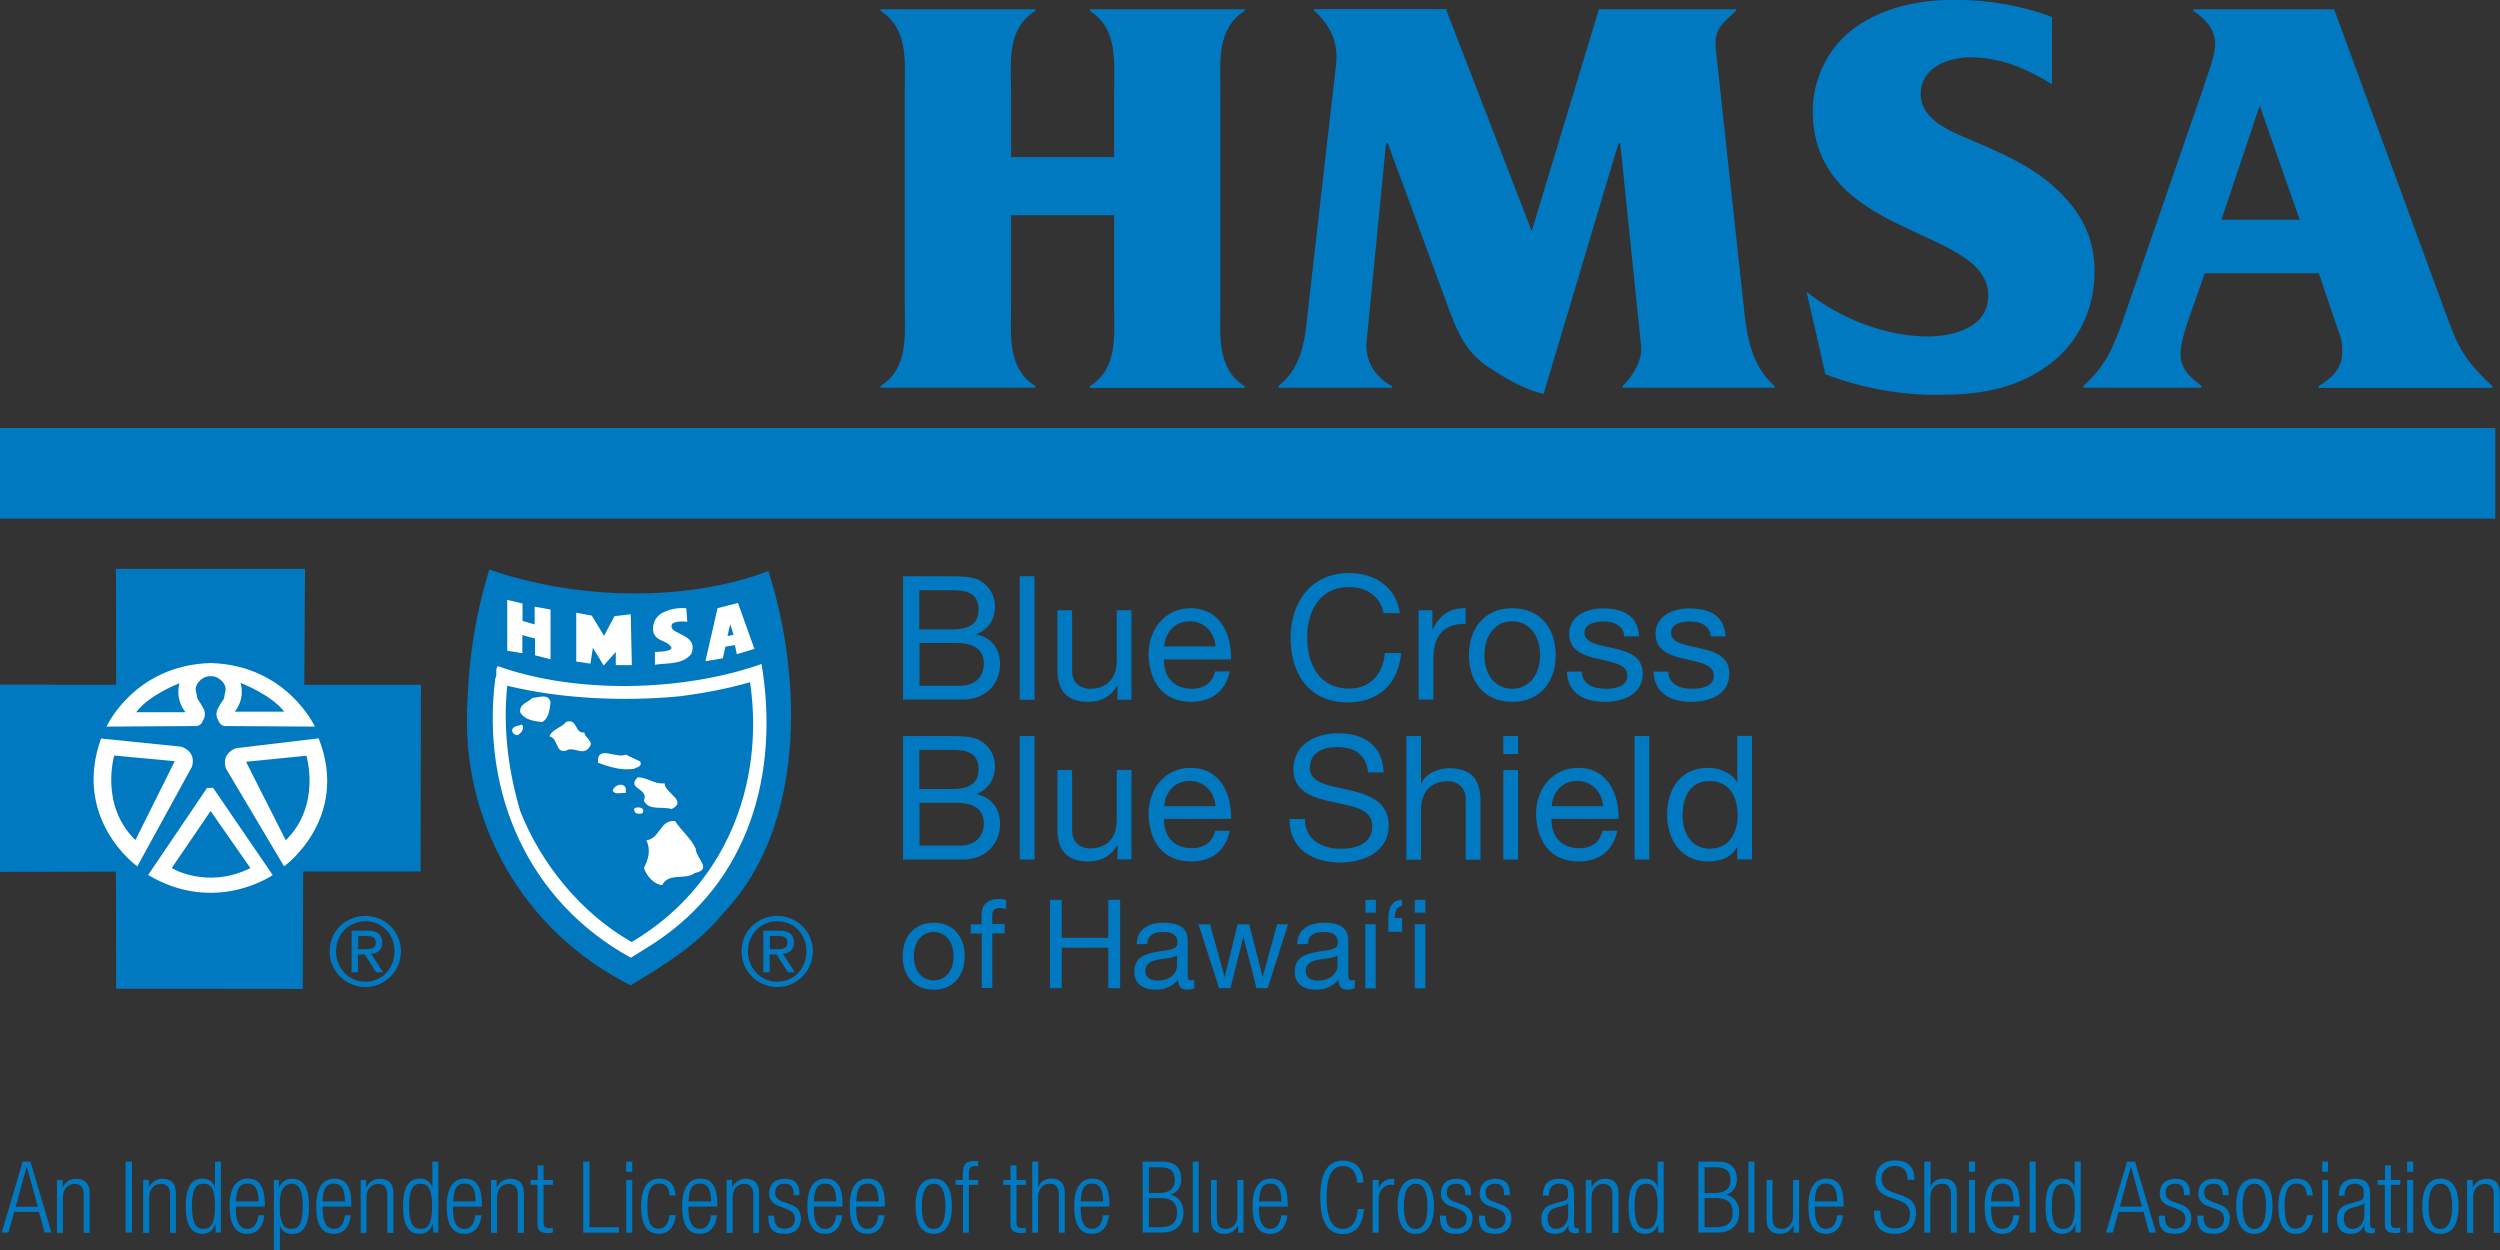 <?xml version="1.0" encoding="UTF-8"?><svg id="b" xmlns="http://www.w3.org/2000/svg" viewBox="0 0 132.19 66.1"><rect x="0" y="0" width="132.19" height="66.1" fill="#333333" stroke="none"/><defs><style>.d{fill:#fff;}.e{fill:#0079c1;}</style></defs><g id="c"><path class="e" d="M1.41,61.69h.01l.58,2.12H.83l.58-2.12ZM1.2,61.42l-1.11,3.75h.36l.3-1.09h1.31l.3,1.09h.36l-1.11-3.75h-.42Z"/><path class="e" d="M3.03,62.39h.28v.39h0c.16-.31.43-.45.72-.45.43,0,.71.22.71.75v2.11h-.31v-2.02c0-.38-.16-.57-.48-.57-.37,0-.62.28-.62.71v1.88h-.32v-2.79Z"/><rect class="e" x="6.64" y="61.42" width=".34" height="3.75"/><path class="e" d="M7.59,62.39h.28v.39h0c.16-.31.43-.45.72-.45.43,0,.71.22.71.75v2.11h-.31v-2.02c0-.38-.16-.57-.48-.57-.37,0-.62.28-.62.71v1.88h-.32v-2.79Z"/><path class="e" d="M11.4,64.71h-.01c-.08.32-.35.53-.68.53-.61,0-.89-.49-.89-1.46s.28-1.46.89-1.46c.35,0,.58.19.65.48h.01v-1.38h.31v3.75h-.28v-.46ZM10.76,64.98c.32,0,.61-.16.61-1.2s-.29-1.19-.61-1.19-.61.16-.61,1.19.29,1.2.61,1.2"/><path class="e" d="M13.98,64.25c-.05.59-.37.99-.9.99-.59,0-.94-.41-.94-1.46,0-.97.35-1.46.96-1.46s.9.43.9,1.36v.12h-1.53v.13c0,.8.29,1.05.6,1.05.33,0,.54-.24.59-.72h.31ZM13.67,63.53c-.01-.69-.2-.95-.59-.95s-.58.25-.6.95h1.19Z"/><path class="e" d="M14.47,62.39h.28v.4h.01c.1-.26.33-.46.69-.46.62,0,.89.5.89,1.46s-.28,1.46-.89,1.46c-.35,0-.58-.19-.65-.48h0v1.35h-.32v-3.72ZM15.41,62.59c-.18,0-.34.09-.44.25-.14.19-.18.47-.18.95,0,1.03.29,1.19.61,1.19s.61-.16.61-1.19-.29-1.2-.6-1.2"/><path class="e" d="M18.55,64.25c-.05.59-.37.99-.9.99-.59,0-.93-.41-.93-1.46,0-.97.35-1.46.96-1.46s.9.43.9,1.36v.12h-1.52v.13c0,.8.28,1.05.59,1.05.33,0,.54-.24.59-.72h.31ZM18.24,63.53c0-.69-.21-.95-.59-.95s-.58.25-.59.95h1.19Z"/><path class="e" d="M19.08,62.39h.28v.39h.01c.16-.31.43-.45.71-.45.43,0,.72.22.72.75v2.11h-.32v-2.02c0-.38-.16-.57-.48-.57-.37,0-.62.28-.62.71v1.88h-.31v-2.79Z"/><path class="e" d="M22.88,64.71h0c-.08.32-.35.53-.68.53-.62,0-.89-.49-.89-1.46s.28-1.46.89-1.46c.35,0,.58.19.65.48h.01v-1.38h.32v3.75h-.28v-.46ZM22.24,64.98c.32,0,.61-.16.61-1.2s-.29-1.19-.61-1.19-.61.16-.61,1.19.29,1.2.61,1.2"/><path class="e" d="M25.46,64.25c-.05.59-.37.99-.9.99-.59,0-.94-.41-.94-1.46,0-.97.35-1.46.96-1.46s.9.43.9,1.36v.12h-1.53v.13c0,.8.28,1.05.59,1.05.33,0,.54-.24.59-.72h.31ZM25.15,63.53c0-.69-.2-.95-.59-.95s-.58.25-.59.95h1.19Z"/><path class="e" d="M25.98,62.39h.28v.39h0c.16-.31.43-.45.72-.45.43,0,.72.22.72.75v2.11h-.32v-2.02c0-.38-.16-.57-.48-.57-.37,0-.62.28-.62.71v1.88h-.32v-2.79Z"/><path class="e" d="M28.43,62.65h-.38v-.26h.38v-.77h.31v.77h.5v.26h-.5v2c0,.22.1.29.3.29.06,0,.13-.01.19-.03v.26s-.12.03-.22.03c-.43,0-.59-.12-.59-.49v-2.07Z"/><polygon class="e" points="30.84 61.42 31.17 61.42 31.17 64.89 32.73 64.89 32.73 65.18 30.84 65.18 30.84 61.42"/><path class="e" d="M33.11,61.42h.32v.54h-.32v-.54ZM33.11,62.39h.32v2.79h-.32v-2.79Z"/><path class="e" d="M35.73,64.25c-.05.59-.37.99-.89.99-.59,0-.94-.41-.94-1.46,0-.97.35-1.46.96-1.46.53,0,.83.32.86.89h-.31c-.04-.44-.21-.63-.55-.63s-.63.21-.63,1.2c0,1.05.3,1.19.59,1.19.32,0,.53-.24.58-.72h.31Z"/><path class="e" d="M37.91,64.25c-.05.59-.37.99-.9.99-.59,0-.94-.41-.94-1.46,0-.97.35-1.46.96-1.46s.9.43.9,1.36v.12h-1.53v.13c0,.8.29,1.05.6,1.05.33,0,.54-.24.59-.72h.31ZM37.6,63.53c-.01-.69-.2-.95-.59-.95s-.58.25-.6.95h1.19Z"/><path class="e" d="M38.43,62.39h.28v.39h.01c.16-.31.43-.45.71-.45.43,0,.71.22.71.75v2.11h-.31v-2.02c0-.38-.16-.57-.48-.57-.37,0-.61.28-.61.71v1.88h-.32v-2.79Z"/><path class="e" d="M41.21,63.79c-.39-.15-.54-.38-.54-.66,0-.57.36-.8.83-.8.53,0,.77.27.77.78v.08h-.31v-.08c0-.36-.17-.52-.46-.52-.37,0-.51.19-.51.47,0,.19.06.35.38.47l.46.17c.38.14.52.41.52.71,0,.48-.27.83-.86.83s-.86-.24-.86-.87v-.09h.31v.07c0,.41.18.62.54.62.34,0,.55-.19.55-.5,0-.25-.1-.41-.38-.52l-.44-.17Z"/><path class="e" d="M44.53,64.25c-.05.59-.37.99-.9.99-.59,0-.94-.41-.94-1.46,0-.97.35-1.46.96-1.46s.9.43.9,1.36v.12h-1.52v.13c0,.8.28,1.05.59,1.05.33,0,.54-.24.59-.72h.32ZM44.22,63.53c0-.69-.21-.95-.59-.95s-.58.25-.59.95h1.19Z"/><path class="e" d="M46.77,64.25c-.05.59-.37.99-.9.99-.59,0-.94-.41-.94-1.46,0-.97.35-1.46.96-1.46s.9.43.9,1.36v.12h-1.52v.13c0,.8.28,1.05.59,1.05.33,0,.54-.24.59-.72h.31ZM46.46,63.53c-.01-.69-.21-.95-.59-.95s-.58.25-.59.95h1.19Z"/><path class="e" d="M49.37,62.32c.62,0,.96.49.96,1.46s-.35,1.46-.96,1.46-.96-.49-.96-1.46.35-1.46.96-1.46M49.37,64.98c.35,0,.62-.3.62-1.2s-.27-1.19-.62-1.19-.63.3-.63,1.19.27,1.2.63,1.2"/><path class="e" d="M50.91,62.65h-.38v-.26h.38v-.33c0-.38.08-.67.61-.67.09,0,.14,0,.2.02v.26s-.09-.02-.15-.02c-.23,0-.34.09-.34.41v.33h.49v.26h-.49v2.53h-.31v-2.53Z"/><path class="e" d="M53.43,62.65h-.38v-.26h.38v-.77h.32v.77h.49v.26h-.49v2c0,.22.09.29.3.29.06,0,.13-.01.19-.03v.26s-.12.03-.22.03c-.43,0-.59-.12-.59-.49v-2.07Z"/><path class="e" d="M54.59,61.42h.31v1.35h.01c.08-.28.35-.45.68-.45.43,0,.71.22.71.75v2.11h-.31v-2.02c0-.38-.16-.57-.48-.57-.37,0-.62.28-.62.71v1.88h-.31v-3.75Z"/><path class="e" d="M58.64,64.25c-.05.59-.37.99-.9.99-.59,0-.94-.41-.94-1.46,0-.97.35-1.46.96-1.46s.9.43.9,1.36v.12h-1.52v.13c0,.8.28,1.05.59,1.05.33,0,.54-.24.59-.72h.31ZM58.33,63.53c0-.69-.2-.95-.59-.95s-.58.25-.59.95h1.19Z"/><path class="e" d="M60.41,61.42h1.04c.73,0,1.01.38,1.01.94,0,.37-.2.72-.58.81h0c.46.1.7.46.7.95,0,.66-.43,1.05-1.13,1.05h-1.03v-3.75ZM60.75,63.08h.53c.58,0,.84-.25.84-.68,0-.5-.26-.68-.78-.68h-.59v1.37ZM60.75,64.89h.62c.58,0,.87-.26.87-.77s-.28-.77-.87-.77h-.62v1.54Z"/><rect class="e" x="63.07" y="61.42" width=".31" height="3.75"/><path class="e" d="M64.02,62.39h.32v1.97c0,.45.15.62.48.62.36,0,.61-.28.61-.71v-1.88h.32v2.79h-.28v-.39h-.01c-.16.31-.43.45-.71.45-.43,0-.72-.22-.72-.75v-2.11Z"/><path class="e" d="M68.07,64.25c-.05.59-.37.99-.9.99-.59,0-.94-.41-.94-1.46,0-.97.35-1.46.96-1.46s.9.43.9,1.36v.12h-1.52v.13c0,.8.28,1.05.59,1.05.33,0,.54-.24.59-.72h.32ZM67.76,63.53c-.01-.69-.21-.95-.59-.95s-.58.25-.59.95h1.19Z"/><path class="e" d="M72.12,63.91c-.05.86-.44,1.34-1.11,1.34-.77,0-1.2-.59-1.2-1.94s.43-1.94,1.2-1.94,1.08.54,1.08,1.16h-.34c0-.51-.26-.87-.74-.87-.54,0-.86.44-.86,1.66s.33,1.66.86,1.66c.47,0,.74-.4.78-1.05h.34Z"/><path class="e" d="M72.58,62.39h.32v.44h0c.12-.31.38-.5.71-.5.04,0,.07,0,.11.01v.32c-.05-.01-.11-.02-.15-.02-.35,0-.67.25-.67.79v1.75h-.32v-2.79Z"/><path class="e" d="M74.86,62.32c.61,0,.96.49.96,1.46s-.35,1.46-.96,1.46-.96-.49-.96-1.46.35-1.46.96-1.46M74.86,64.98c.35,0,.62-.3.62-1.2s-.27-1.19-.62-1.19-.63.3-.63,1.19.27,1.2.63,1.2"/><path class="e" d="M76.72,63.79c-.4-.15-.53-.38-.53-.66,0-.57.36-.8.83-.8.53,0,.77.27.77.78v.08h-.32v-.08c0-.36-.17-.52-.46-.52-.37,0-.51.19-.51.47,0,.19.06.35.38.47l.46.17c.38.14.52.41.52.71,0,.48-.27.83-.86.83s-.86-.24-.86-.87v-.09h.32v.07c0,.41.18.62.54.62.34,0,.55-.19.55-.5,0-.25-.1-.41-.38-.52l-.44-.17Z"/><path class="e" d="M78.77,63.79c-.39-.15-.53-.38-.53-.66,0-.57.36-.8.83-.8.52,0,.77.27.77.78v.08h-.31v-.08c0-.36-.17-.52-.46-.52-.37,0-.51.19-.51.47,0,.19.06.35.38.47l.46.17c.38.14.52.41.52.71,0,.48-.27.83-.86.83s-.86-.24-.86-.87v-.09h.32v.07c0,.41.18.62.54.62.34,0,.55-.19.55-.5,0-.25-.1-.41-.38-.52l-.44-.17Z"/><path class="e" d="M81.58,63.22c0-.57.27-.89.86-.89s.79.3.79.74v1.65c0,.16.05.23.16.23h.09v.23c-.06.02-.1.03-.15.03-.25,0-.4-.06-.4-.35v-.09h0c-.13.37-.41.47-.72.47-.49,0-.71-.31-.71-.79,0-.37.17-.66.56-.77l.59-.17c.22-.06.27-.12.27-.44,0-.36-.2-.48-.48-.48-.37,0-.54.23-.54.63h-.31ZM82.91,63.6h0c-.03.09-.21.15-.34.18l-.26.07c-.32.08-.48.25-.48.58s.17.55.44.55c.38,0,.65-.29.65-.79v-.59Z"/><path class="e" d="M83.87,62.39h.28v.39h.01c.16-.31.43-.45.71-.45.43,0,.71.22.71.75v2.11h-.32v-2.02c0-.38-.16-.57-.48-.57-.37,0-.62.28-.62.71v1.88h-.31v-2.79Z"/><path class="e" d="M87.68,64.71h0c-.08.32-.35.53-.68.53-.62,0-.89-.49-.89-1.46s.28-1.46.89-1.46c.35,0,.58.19.65.48h0v-1.38h.32v3.75h-.29v-.46ZM87.04,64.98c.32,0,.61-.16.61-1.2s-.29-1.19-.61-1.19-.61.16-.61,1.19.29,1.2.61,1.2"/><path class="e" d="M89.79,61.42h1.04c.73,0,1.01.38,1.01.94,0,.37-.2.72-.58.81h0c.46.1.7.46.7.95,0,.66-.43,1.05-1.13,1.05h-1.03v-3.75ZM90.13,63.08h.53c.58,0,.84-.25.84-.68,0-.5-.26-.68-.78-.68h-.59v1.37ZM90.13,64.89h.62c.58,0,.87-.26.87-.77s-.28-.77-.87-.77h-.62v1.54Z"/><rect class="e" x="92.45" y="61.42" width=".32" height="3.75"/><path class="e" d="M93.4,62.39h.32v1.97c0,.45.15.62.48.62.36,0,.61-.28.61-.71v-1.88h.32v2.79h-.29v-.39h0c-.16.31-.43.45-.71.45-.43,0-.72-.22-.72-.75v-2.11Z"/><path class="e" d="M97.45,64.25c-.05.59-.37.99-.9.99-.59,0-.93-.41-.93-1.46,0-.97.34-1.46.96-1.46s.9.43.9,1.36v.12h-1.52v.13c0,.8.28,1.05.59,1.05.33,0,.54-.24.59-.72h.32ZM97.14,63.53c0-.69-.2-.95-.59-.95s-.58.25-.59.95h1.19Z"/><path class="e" d="M100.87,62.39c0-.46-.22-.74-.67-.74s-.71.3-.71.67c0,1.12,1.82.5,1.82,1.82,0,.73-.45,1.1-1.13,1.1s-1.09-.38-1.09-1.12v-.11h.34v.14c0,.48.25.8.75.8s.81-.24.81-.76c0-1.11-1.82-.48-1.82-1.84,0-.59.38-.99,1.04-.99.7,0,1.02.36,1.02,1.02h-.34Z"/><path class="e" d="M101.76,61.42h.32v1.35h0c.08-.28.35-.45.68-.45.43,0,.71.22.71.75v2.11h-.31v-2.02c0-.38-.16-.57-.48-.57-.37,0-.61.28-.61.71v1.88h-.32v-3.75Z"/><path class="e" d="M104.11,61.42h.32v.54h-.32v-.54ZM104.11,62.39h.32v2.79h-.32v-2.79Z"/><path class="e" d="M106.78,64.25c-.05.59-.37.99-.9.99-.59,0-.94-.41-.94-1.46,0-.97.35-1.46.96-1.46s.9.43.9,1.36v.12h-1.52v.13c0,.8.28,1.05.59,1.05.33,0,.54-.24.59-.72h.32ZM106.47,63.53c0-.69-.21-.95-.59-.95s-.58.25-.59.95h1.19Z"/><rect class="e" x="107.32" y="61.42" width=".32" height="3.75"/><path class="e" d="M109.74,64.71h-.01c-.08.32-.35.53-.68.53-.62,0-.89-.49-.89-1.46s.28-1.46.89-1.46c.35,0,.58.19.65.48h0v-1.38h.32v3.75h-.28v-.46ZM109.1,64.98c.32,0,.61-.16.61-1.2s-.29-1.19-.61-1.19-.61.16-.61,1.19.29,1.2.61,1.2"/><path class="e" d="M112.47,61.42h.42l1.11,3.75h-.36l-.3-1.09h-1.32l-.3,1.09h-.36l1.11-3.75ZM113.26,63.8l-.58-2.11h-.01l-.58,2.11h1.17Z"/><path class="e" d="M114.74,63.79c-.4-.15-.54-.38-.54-.66,0-.57.36-.8.83-.8.52,0,.77.27.77.78v.08h-.32v-.08c0-.36-.17-.52-.46-.52-.37,0-.51.19-.51.47,0,.19.06.35.38.47l.46.17c.38.14.52.41.52.71,0,.48-.27.83-.86.83s-.86-.24-.86-.87v-.09h.32v.07c0,.41.18.62.54.62.34,0,.55-.19.55-.5,0-.25-.1-.41-.38-.52l-.44-.17Z"/><path class="e" d="M116.78,63.79c-.4-.15-.54-.38-.54-.66,0-.57.36-.8.83-.8.52,0,.77.27.77.78v.08h-.32v-.08c0-.36-.17-.52-.46-.52-.37,0-.51.19-.51.47,0,.19.06.35.38.47l.46.17c.38.14.52.41.52.71,0,.48-.27.83-.86.83s-.86-.24-.86-.87v-.09h.32v.07c0,.41.18.62.54.62.34,0,.55-.19.55-.5,0-.25-.1-.41-.38-.52l-.44-.17Z"/><path class="e" d="M119.2,62.32c.62,0,.96.49.96,1.46s-.35,1.46-.96,1.46-.96-.49-.96-1.46.34-1.46.96-1.46M119.2,64.98c.35,0,.62-.3.62-1.2s-.27-1.19-.62-1.19-.62.3-.62,1.19.27,1.2.62,1.2"/><path class="e" d="M122.3,64.25c-.05.59-.37.99-.89.99-.59,0-.94-.41-.94-1.46,0-.97.35-1.46.96-1.46.53,0,.83.32.86.89h-.31c-.04-.44-.21-.63-.55-.63s-.63.21-.63,1.2c0,1.05.3,1.19.6,1.19.32,0,.52-.24.58-.72h.31Z"/><path class="e" d="M122.79,61.42h.31v.54h-.31v-.54ZM122.79,62.39h.31v2.79h-.31v-2.79Z"/><path class="e" d="M123.67,63.22c0-.57.27-.89.86-.89s.79.3.79.74v1.65c0,.16.05.23.16.23h.09v.23c-.06.02-.11.03-.15.03-.25,0-.41-.06-.41-.35v-.09h-.01c-.13.37-.41.47-.72.47-.49,0-.71-.31-.71-.79,0-.37.17-.66.56-.77l.59-.17c.22-.06.27-.12.27-.44,0-.36-.2-.48-.48-.48-.37,0-.54.23-.54.63h-.32ZM125.01,63.6h0c-.03.09-.21.15-.34.18l-.26.07c-.32.08-.48.25-.48.58s.17.55.44.55c.38,0,.65-.29.65-.79v-.59Z"/><path class="e" d="M126.11,62.65h-.39v-.26h.39v-.77h.31v.77h.5v.26h-.5v2c0,.22.1.29.3.29.06,0,.12-.01.19-.03v.26s-.12.03-.22.03c-.43,0-.59-.12-.59-.49v-2.07Z"/><path class="e" d="M127.28,61.42h.32v.54h-.32v-.54ZM127.28,62.39h.32v2.79h-.32v-2.79Z"/><path class="e" d="M129.04,62.32c.62,0,.96.49.96,1.46s-.34,1.46-.96,1.46-.96-.49-.96-1.46.35-1.46.96-1.46M129.04,64.98c.35,0,.62-.3.62-1.2s-.27-1.19-.62-1.19-.63.3-.63,1.19.27,1.2.63,1.2"/><path class="e" d="M130.47,62.39h.28v.39h.01c.16-.31.43-.45.71-.45.43,0,.71.22.71.75v2.11h-.32v-2.02c0-.38-.16-.57-.48-.57-.37,0-.61.28-.61.71v1.88h-.32v-2.79Z"/><path class="e" d="M53.46,16.15c0,1.58-.21,3.32,1.28,4.26v.09h-8.18v-.09c1.49-.94,1.28-2.68,1.28-4.26V4.84c0-1.58.21-3.32-1.28-4.26v-.09h8.18v.09c-1.52.94-1.28,2.68-1.28,4.26v3.47h5.45v-3.47c0-1.58.21-3.32-1.28-4.26v-.09h8.18v.09c-1.49.94-1.28,2.68-1.28,4.26v11.32c0,1.58-.21,3.32,1.28,4.26v.09h-8.18v-.09c1.49-.94,1.28-2.68,1.28-4.26v-4.78h-5.45v4.78Z"/><path class="e" d="M84.52.58v-.09h7.27v.09c-.73.67-1.19.97-1.06,2.07l1.43,13.17c.18,1.7.33,3.41,1.67,4.59v.09h-8.03v-.09c.52-.52,1.07-1.34.97-2.16l-1.1-10.68h-.09l-3.96,13.26c-1.03-.24-2.01-.82-2.89-1.4-1.43-.94-1.79-2.22-2.37-3.77l-2.98-8.09h-.09l-1.03,10.5c-.09,1.03.46,1.88,1.34,2.34v.09h-5.99v-.09c1.34-1.1,1.4-2.62,1.58-4.26l1.46-12.78c.12-1.16-.33-2.07-1.16-2.8v-.09h7v.09l4.5,11.65,3.53-11.65Z"/><path class="e" d="M95.52,15.42c1.7,1.4,4.2,2.37,6.39,2.37,1.37,0,3.22-.46,3.22-2.16,0-3.71-9.28-2.95-9.28-9.77,0-1.73.85-3.41,2.25-4.41,1.55-1.1,3.44-1.46,5.29-1.46,1.7,0,3.53.3,5.11.91v3.56c-1.28-.82-2.77-1.43-4.29-1.43-1.18,0-2.65.52-2.65,1.95s1.76,2.04,2.89,2.52c1.46.64,2.83,1.22,4.05,2.28,1.46,1.28,2.25,2.65,2.25,4.59s-.82,3.74-2.43,4.93c-1.79,1.31-3.74,1.58-5.9,1.58-2.01,0-4.01-.37-5.9-1.09l-1-4.38Z"/><path class="e" d="M116.58,14.45l-.73,2.07c-.21.61-.55,1.55-.55,2.19,0,.85.55,1.25,1.1,1.7v.09h-6.24v-.09c1.16-1.06,1.55-1.95,2.1-3.5l4.2-12.14c.18-.61.67-1.79.67-2.43,0-.82-.55-1.37-1.16-1.76v-.09h7.45l5.75,15.67c.73,1.95.88,2.65,2.62,4.26v.09h-9.19v-.09c.7-.46,1.25-.88,1.25-1.86,0-.52-.06-.67-.24-1.16l-1-2.95h-6.02ZM119.5,5.63h-.03l-2.01,5.99h4.14l-2.1-5.99Z"/><path class="e" d="M47.74,30.47h2.37c.58,0,1.33,0,1.73.24.43.26.77.72.77,1.36,0,.7-.37,1.22-.97,1.46v.02c.8.16,1.24.77,1.24,1.57,0,.96-.68,1.87-1.98,1.87h-3.15v-6.53ZM48.61,33.28h1.74c.99,0,1.39-.36,1.39-1.04,0-.91-.64-1.03-1.39-1.03h-1.74v2.08ZM48.61,36.26h2.18c.75,0,1.23-.46,1.23-1.17,0-.85-.69-1.09-1.42-1.09h-1.98v2.26Z"/><rect class="e" x="53.92" y="30.47" width=".78" height="6.53"/><path class="e" d="M59.82,37h-.73v-.75h-.02c-.33.59-.86.86-1.53.86-1.24,0-1.63-.71-1.63-1.73v-3.11h.78v3.2c0,.58.37.95.96.95.94,0,1.4-.63,1.4-1.48v-2.67h.78v4.73Z"/><path class="e" d="M65.02,35.5c-.21,1.04-.96,1.61-2.02,1.61-1.51,0-2.22-1.04-2.27-2.49,0-1.42.93-2.46,2.22-2.46,1.67,0,2.19,1.56,2.14,2.71h-3.54c-.03.82.44,1.55,1.47,1.55.64,0,1.09-.31,1.23-.92h.77ZM64.27,34.18c-.04-.74-.59-1.33-1.36-1.33-.81,0-1.3.61-1.35,1.33h2.72Z"/><path class="e" d="M73.16,32.43c-.18-.92-.92-1.39-1.83-1.39-1.55,0-2.21,1.28-2.21,2.64,0,1.49.66,2.73,2.22,2.73,1.14,0,1.8-.8,1.88-1.88h.87c-.16,1.63-1.18,2.61-2.83,2.61-2.03,0-3.02-1.5-3.02-3.4s1.08-3.44,3.09-3.44c1.36,0,2.49.73,2.69,2.12h-.87Z"/><path class="e" d="M75.01,32.27h.73v1h.02c.37-.76.9-1.13,1.74-1.11v.82c-1.25,0-1.71.71-1.71,1.91v2.1h-.78v-4.73Z"/><path class="e" d="M79.96,32.16c1.5,0,2.3,1.09,2.3,2.48s-.8,2.47-2.3,2.47-2.29-1.09-2.29-2.47.8-2.48,2.29-2.48M79.96,36.42c.81,0,1.47-.64,1.47-1.78s-.66-1.79-1.47-1.79-1.47.64-1.47,1.79.66,1.78,1.47,1.78"/><path class="e" d="M83.64,35.51c.03.7.63.91,1.27.91.49,0,1.14-.11,1.14-.7s-.77-.7-1.54-.88c-.77-.17-1.54-.43-1.54-1.33,0-.95.94-1.34,1.76-1.34,1.04,0,1.87.33,1.94,1.48h-.78c-.05-.6-.59-.79-1.1-.79-.47,0-1.01.13-1.01.6,0,.56.82.65,1.54.82.78.17,1.54.43,1.54,1.34,0,1.12-1.05,1.49-2.01,1.49-1.06,0-1.96-.43-2-1.6h.78Z"/><path class="e" d="M88.21,35.51c.03.7.63.91,1.27.91.48,0,1.14-.11,1.14-.7s-.77-.7-1.54-.88c-.77-.17-1.54-.43-1.54-1.33,0-.95.94-1.34,1.76-1.34,1.04,0,1.88.33,1.94,1.48h-.78c-.05-.6-.58-.79-1.1-.79-.46,0-1,.13-1,.6,0,.56.82.65,1.54.82.78.17,1.54.43,1.54,1.34,0,1.12-1.05,1.49-2.01,1.49-1.06,0-1.96-.43-2-1.6h.78Z"/><path class="e" d="M47.74,38.92h2.37c.58,0,1.33,0,1.73.24.43.26.77.72.77,1.36,0,.7-.37,1.22-.97,1.46v.02c.8.16,1.24.77,1.24,1.57,0,.96-.68,1.88-1.98,1.88h-3.15v-6.53ZM48.61,41.72h1.74c.99,0,1.39-.36,1.39-1.04,0-.9-.64-1.03-1.39-1.03h-1.74v2.08ZM48.61,44.71h2.18c.75,0,1.23-.46,1.23-1.17,0-.85-.69-1.09-1.42-1.09h-1.98v2.26Z"/><rect class="e" x="53.92" y="38.92" width=".78" height="6.53"/><path class="e" d="M59.82,45.44h-.73v-.75h-.02c-.33.59-.86.86-1.53.86-1.24,0-1.63-.71-1.63-1.73v-3.11h.78v3.2c0,.58.37.95.96.95.94,0,1.4-.63,1.4-1.48v-2.67h.78v4.73Z"/><path class="e" d="M65.02,43.94c-.21,1.04-.96,1.61-2.02,1.61-1.51,0-2.22-1.04-2.27-2.49,0-1.42.93-2.46,2.22-2.46,1.67,0,2.19,1.56,2.14,2.7h-3.54c-.03.82.44,1.55,1.47,1.55.64,0,1.09-.31,1.23-.92h.77ZM64.27,42.63c-.04-.74-.59-1.34-1.36-1.34-.81,0-1.3.61-1.35,1.34h2.72Z"/><path class="e" d="M72.34,40.83c-.1-.93-.72-1.33-1.62-1.33-.73,0-1.46.26-1.46,1.12,0,.8,1.04.92,2.09,1.16,1.04.24,2.08.6,2.08,1.88,0,1.39-1.36,1.95-2.55,1.95-1.46,0-2.7-.71-2.7-2.3h.82c0,1.1.91,1.57,1.9,1.57.79,0,1.66-.25,1.66-1.19s-1.04-1.05-2.08-1.28c-1.04-.23-2.09-.53-2.09-1.73,0-1.33,1.18-1.91,2.37-1.91,1.34,0,2.35.63,2.4,2.07h-.82Z"/><path class="e" d="M74.36,38.92h.78v2.5h.02c.26-.57.92-.8,1.49-.8,1.24,0,1.63.71,1.63,1.73v3.11h-.78v-3.2c0-.58-.37-.95-.96-.95-.94,0-1.4.63-1.4,1.48v2.67h-.78v-6.53Z"/><path class="e" d="M80.27,39.87h-.78v-.95h.78v.95ZM79.49,40.72h.78v4.73h-.78v-4.73Z"/><path class="e" d="M85.51,43.94c-.21,1.04-.96,1.61-2.02,1.61-1.51,0-2.22-1.04-2.27-2.49,0-1.42.93-2.46,2.22-2.46,1.67,0,2.18,1.56,2.14,2.7h-3.54c-.03.82.44,1.55,1.47,1.55.64,0,1.09-.31,1.22-.92h.77ZM84.76,42.63c-.04-.74-.59-1.34-1.36-1.34-.82,0-1.3.61-1.35,1.34h2.71Z"/><rect class="e" x="86.43" y="38.92" width=".78" height="6.53"/><path class="e" d="M92.64,45.44h-.78v-.64h-.02c-.26.52-.86.75-1.51.75-1.45,0-2.18-1.15-2.18-2.49s.71-2.46,2.16-2.46c.49,0,1.18.18,1.53.74h.02v-2.43h.78v6.53ZM90.44,44.87c1.04,0,1.44-.9,1.44-1.78,0-.93-.42-1.79-1.49-1.79s-1.42.91-1.42,1.83.46,1.75,1.46,1.75"/><rect class="e" x="0" y="22.63" width="131.94" height="4.79"/><polygon class="e" points="0 36.2 6.14 36.21 6.13 30.08 16.13 30.08 16.09 36.21 22.26 36.21 22.24 46.08 16.03 46.08 16.01 52.29 6.14 52.28 6.13 46.09 0 46.1 0 36.2"/><path class="d" d="M11.12,35.06c-4.02.12-5.49,3.36-5.49,3.36l4.75-.03s.25.02.37-.33c0,0,.15-.18.05-.51,0,0-.13-.28-.28-.48-.15-.2-.07-.23-.15-.48-.08-.25.07-.48.22-.62,0,0,.25-.25.55-.21.3-.04.55.21.55.21.15.13.3.37.22.62-.08.25,0,.28-.15.48-.15.2-.28.48-.28.48-.1.33.05.51.05.51.12.35.37.33.37.33l4.75.03s-1.48-3.24-5.49-3.36"/><path class="d" d="M5.34,39.05c-1.53,4.31,1.92,6.76,1.92,6.76l2.89-5.27c.25-.83-.57-1.06-.57-1.06l-4.25-.43Z"/><path class="d" d="M7.84,46.27c3.56,2.11,6.58,0,6.58,0l-3.15-4.61h-.32l-3.12,4.61Z"/><path class="d" d="M16.85,39.04l-4.37.52s-.81.26-.53,1.08l3.07,5.17s3.5-2.51,1.83-6.77"/><path class="e" d="M7.2,37.66h2.61s-.56-.62-.32-1.53c0,0-1.59.59-2.29,1.53"/><path class="e" d="M15.04,37.64c-.71-.92-2.32-1.53-2.32-1.53.25.92-.31,1.52-.31,1.52h2.63Z"/><path class="e" d="M9.24,40.25l-3.2-.3s-.78,2.62,1.12,4.47l2.08-4.17Z"/><path class="e" d="M11.13,42.89l-2.05,3.01s1.86,1.14,4.16,0l-2.1-3.01Z"/><path class="e" d="M13.01,40.28l2.1,4.15c1.89-1.86,1.09-4.47,1.09-4.47l-3.2.32Z"/><path class="e" d="M19.32,48.43c1.02,0,1.88.81,1.88,1.87s-.86,1.89-1.88,1.89-1.89-.81-1.89-1.89.86-1.87,1.89-1.87M19.32,51.91c.87,0,1.54-.69,1.54-1.61s-.67-1.59-1.54-1.59-1.55.69-1.55,1.59.67,1.61,1.55,1.61M18.59,49.21h.85c.52,0,.77.21.77.63,0,.4-.25.56-.58.6l.63.97h-.37l-.6-.94h-.36v.94h-.34v-2.19ZM18.93,50.19h.36c.3,0,.58-.02.58-.36,0-.29-.25-.34-.48-.34h-.45v.7Z"/><path class="e" d="M41.1,48.43c1.02,0,1.88.81,1.88,1.87s-.86,1.89-1.88,1.89-1.89-.81-1.89-1.89.86-1.87,1.89-1.87M41.1,51.91c.87,0,1.54-.69,1.54-1.61s-.67-1.59-1.54-1.59-1.55.69-1.55,1.59.67,1.61,1.55,1.61M40.36,49.21h.85c.52,0,.77.21.77.63,0,.4-.25.56-.58.6l.63.97h-.37l-.6-.94h-.36v.94h-.34v-2.19ZM40.7,50.19h.36c.3,0,.58-.02.58-.36,0-.29-.25-.34-.48-.34h-.45v.7Z"/><path class="e" d="M40.63,30.19c1.81,5.67,1.97,13.52-2.37,18.08-1.39,1.71-3.17,2.77-4.91,3.83-5.7-2.85-9.04-8.71-8.63-15.07.08-2.42.48-4.74,1.15-6.92,4.45,1.57,10.31,1.78,14.77.08"/><path class="d" d="M40.26,35.11c-4.13,1.46-9.78,1.6-13.94.11-.16.19,0,.48-.13.64-.77,6.07,1.76,11.82,7.17,14.78l1.15-.72c5.09-3.28,6.72-9,5.76-14.8"/><path class="e" d="M39.67,36.07c-1.22.35-2.48.59-3.76.75-3.07.29-6.34.11-9.09-.56-.24,2.32.08,4.58.69,6.63,1.07,2.74,3.2,5.4,5.89,6.92,4.88-2.88,7.06-8.23,6.26-13.74"/><path class="d" d="M29.11,37.14c-.05.37-.08.85-.45,1.04-.43-.05-.91-.11-1.15-.51-.08-.45.43-.53.64-.77.32,0,.85-.27.96.24"/><path class="d" d="M30.9,38.74c.03.29.51.45.27.77-.37.5-.83-.08-1.23.18-.59.16-.4-.64-.88-.75.08-.35.61-.45.88-.77.61-.21.43.64.96.56"/><path class="d" d="M27.6,38.31c.16.19-.03.43-.21.56-.19,0-.27-.08-.32-.24.05-.27.35-.24.53-.32"/><path class="d" d="M33.86,40.28c.1.29-.21.27-.32.37-.72.11-1.33-.11-1.92-.32-.08-.98,1.01-.19,1.47-.43l.77.37Z"/><path class="d" d="M35.14,41.42c0,.51,1.25.93.37,1.36-.48-.16-1.2.11-1.47-.45.32-.64-.96-.61-.32-1.23.51,0,.88.38,1.41.32"/><path class="d" d="M33.09,41.69v.24c-.24-.03-.56.11-.69-.11.05-.32.59-.48.69-.13"/><path class="d" d="M33.99,42.97c-.08.11-.21.03-.32.05-.13-.05-.24-.32,0-.32.16-.03.43.03.32.27"/><path class="d" d="M36.79,44.88c0,.51.91,1.09-.05,1.28-.51.4-1.36-.05-1.73.64-.43-.03-.85-.51-.96-.91.24-.48.37-.93.13-1.46.72-.08.72-1.12,1.52-1.01.35.53.83.9,1.09,1.46"/><path class="d" d="M26.82,31.71s0,2.7,0,2.7l.8.13v-.96s.67.2.67.17v.9s.82.21.82.21v-2.63l-.84-.15v.94s-.64-.19-.64-.19v-.92l-.81-.19Z"/><polygon class="d" points="30.47 32.4 30.47 34.98 31.22 35.09 31.35 34.25 31.92 35.19 32.56 34.47 32.56 35.17 33.41 35.17 33.35 32.48 32.49 32.58 31.94 33.62 31.29 32.55 30.47 32.4"/><polygon class="d" points="37.94 32.16 37.3 34.96 38.22 34.81 38.36 34.19 38.86 34.11 38.96 34.59 39.89 34.31 39.02 31.88 37.94 32.16"/><path class="d" d="M35.51,34.26c-.03.22-.88.21-.88.21v.68c.65-.11,1.44.02,1.92-.57.42-1.05-1.08-1.02-1.04-1.46-.05-.26.51-.29.83-.24l-.05-.72c-.43-.03-.8.03-1.15.19-.43.16-.69.61-.59,1.09.16.51.77.4.96.82"/><polygon class="e" points="38.61 33 38.47 33.63 38.79 33.57 38.61 33"/><path class="e" d="M49.37,48.79c1.07,0,1.64.78,1.64,1.77s-.57,1.77-1.64,1.77-1.64-.78-1.64-1.77.57-1.77,1.64-1.77M49.37,51.84c.58,0,1.05-.46,1.05-1.28s-.47-1.28-1.05-1.28-1.05.46-1.05,1.28.47,1.28,1.05,1.28"/><path class="e" d="M51.9,49.36h-.57v-.49h.57v-.5c0-.55.33-.84.94-.84.1,0,.25.02.36.05v.48c-.1-.03-.22-.05-.31-.05-.27,0-.42.09-.42.38v.47h.65v.49h-.65v2.89h-.56v-2.89Z"/><polygon class="e" points="55.52 47.58 56.14 47.58 56.14 49.59 58.6 49.59 58.6 47.58 59.23 47.58 59.23 52.25 58.6 52.25 58.6 50.11 56.14 50.11 56.14 52.25 55.52 52.25 55.52 47.58"/><path class="e" d="M63.16,52.24c-.1.06-.22.09-.4.09-.29,0-.47-.16-.47-.52-.31.36-.72.52-1.19.52-.62,0-1.12-.27-1.12-.95,0-.77.57-.93,1.14-1.04.61-.12,1.14-.08,1.14-.5,0-.48-.4-.56-.75-.56-.47,0-.82.14-.85.64h-.56c.03-.84.68-1.13,1.43-1.13.61,0,1.27.14,1.27.93v1.74c0,.26,0,.38.18.38.05,0,.1,0,.17-.03v.43ZM62.25,50.51c-.22.16-.63.16-1.01.23-.37.07-.68.2-.68.61,0,.37.31.5.65.5.73,0,1.03-.46,1.03-.77v-.57Z"/><polygon class="e" points="67.03 52.25 66.44 52.25 65.75 49.56 65.74 49.56 65.06 52.25 64.46 52.25 63.37 48.87 63.98 48.87 64.75 51.64 64.76 51.64 65.44 48.87 66.05 48.87 66.76 51.64 66.77 51.64 67.53 48.87 68.11 48.87 67.03 52.25"/><path class="e" d="M71.64,52.24c-.1.06-.22.09-.4.09-.29,0-.47-.16-.47-.52-.31.36-.72.52-1.19.52-.62,0-1.12-.27-1.12-.95,0-.77.57-.93,1.14-1.04.62-.12,1.14-.08,1.14-.5,0-.48-.4-.56-.75-.56-.47,0-.82.14-.84.64h-.56c.03-.84.68-1.13,1.43-1.13.61,0,1.27.14,1.27.93v1.74c0,.26,0,.38.18.38.04,0,.1,0,.17-.03v.43ZM70.73,50.51c-.21.16-.63.16-1.01.23-.37.07-.68.2-.68.61,0,.37.31.5.65.5.73,0,1.03-.46,1.03-.77v-.57Z"/><path class="e" d="M72.75,48.26h-.55v-.68h.55v.68ZM72.19,48.87h.55v3.39h-.55v-3.39Z"/><path class="e" d="M74.14,49.27h-.73v-.73c0-.52.21-.96.72-.96v.33c-.29,0-.38.33-.38.63h.39v.73Z"/><path class="e" d="M75.37,48.26h-.56v-.68h.56v.68ZM74.81,48.87h.56v3.39h-.56v-3.39Z"/></g></svg>